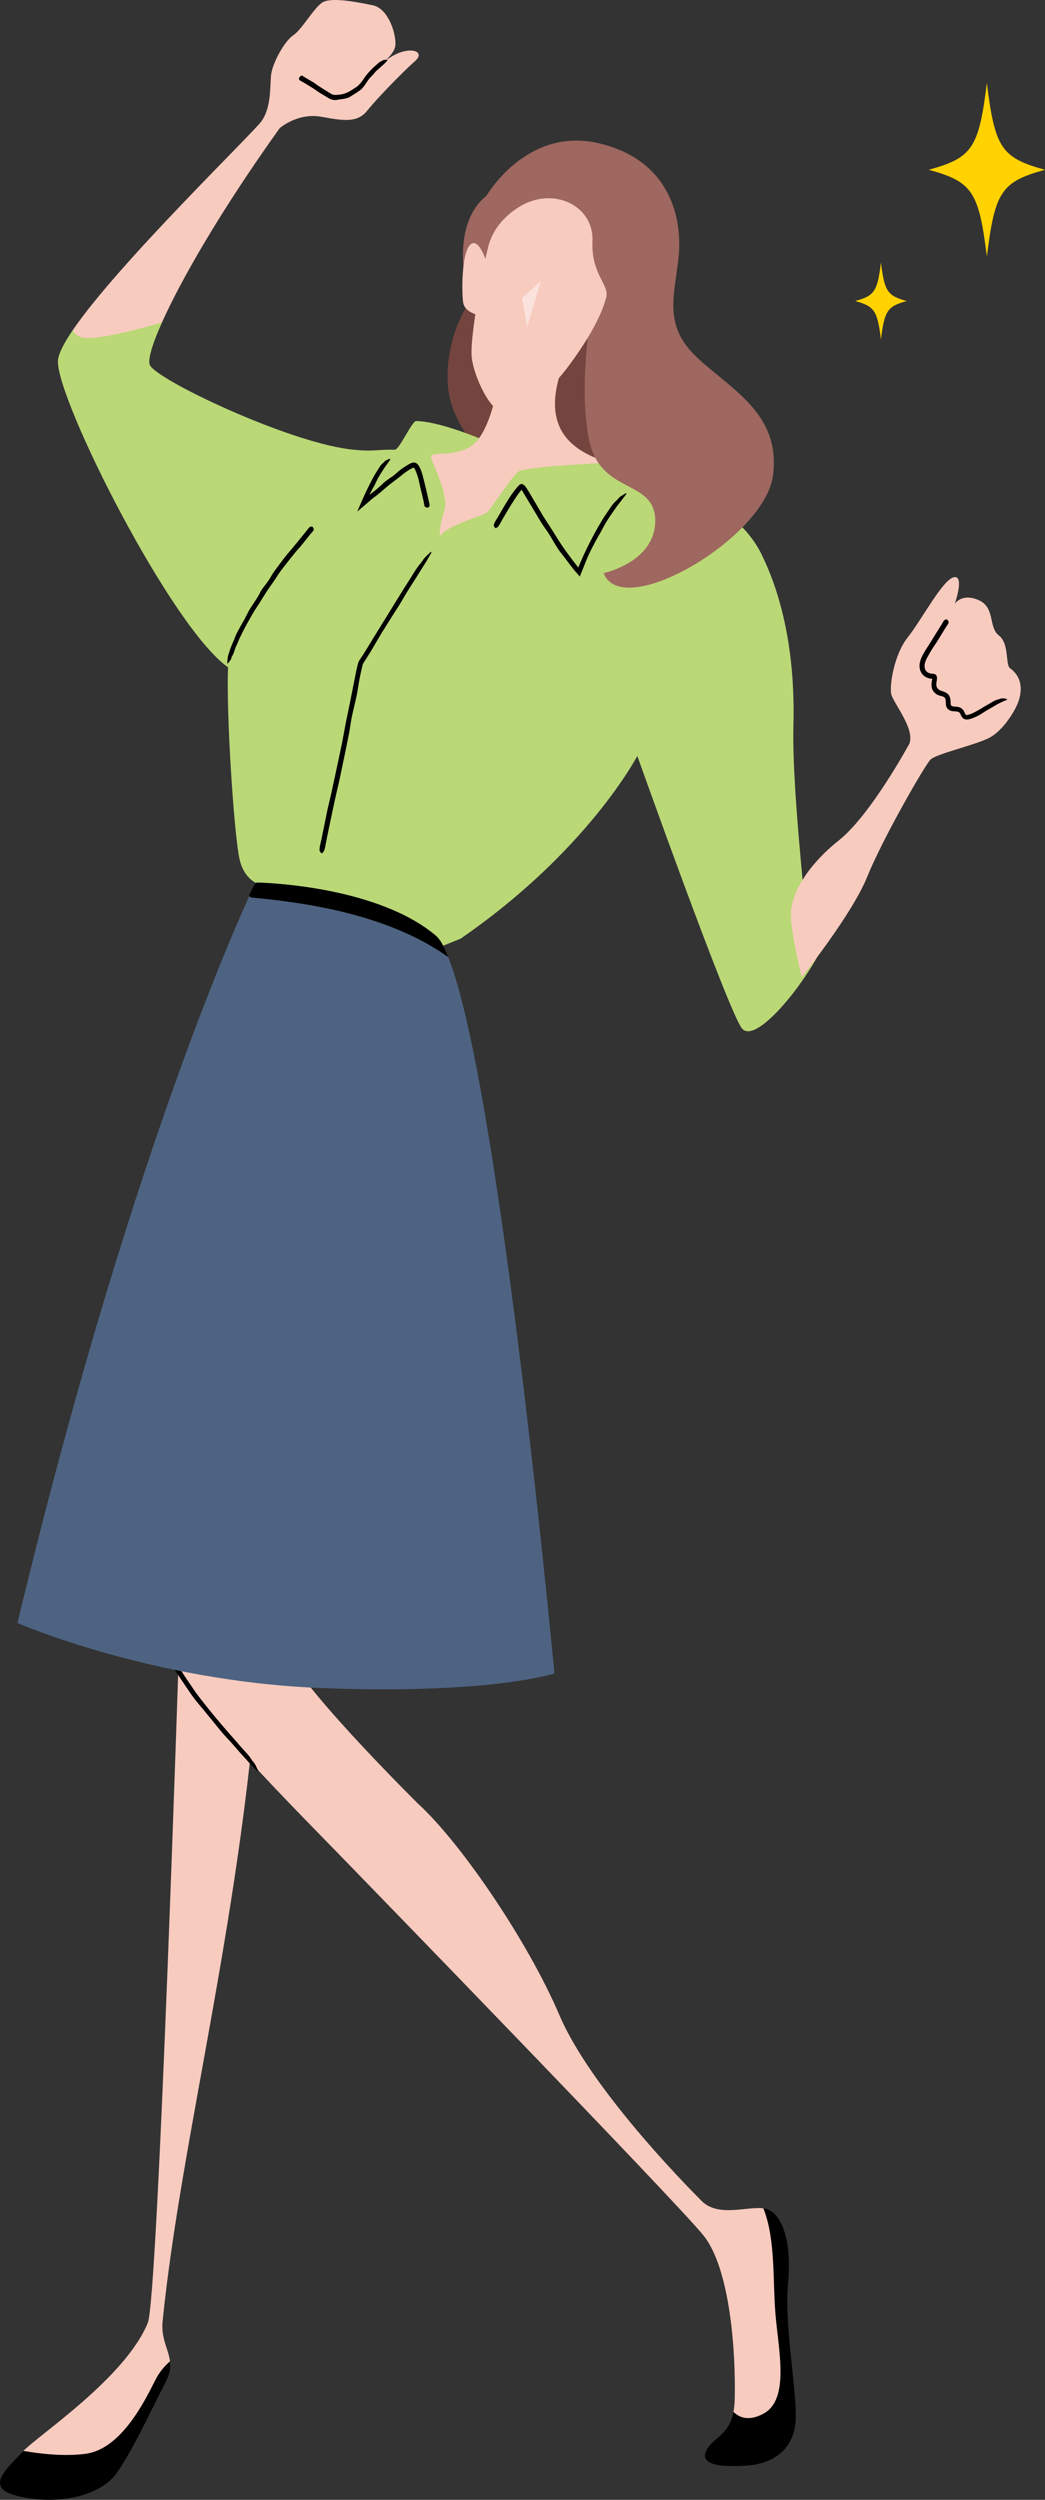 <?xml version="1.0" encoding="utf-8"?>
<!-- Generator: Adobe Illustrator 29.0.1, SVG Export Plug-In . SVG Version: 9.03 Build 54978)  -->
<svg version="1.1" id="レイヤー_1" xmlns="http://www.w3.org/2000/svg" xmlns:xlink="http://www.w3.org/1999/xlink" x="0px"
	 y="0px" viewBox="0 0 148.524 355.069" style="enable-background:new 0 0 148.524 355.069;" xml:space="preserve">
<rect x="0" y="0" width="148.524" height="355.069" fill="#333333" stroke="none"/>
<style type="text/css">
	.st0{fill:#F8CBBF;}
	.st1{fill:#73453E;}
	.st2{fill:#BAD876;}
	.st3{fill:#4D6381;}
	.st4{fill:#9E675F;}
	.st5{opacity:0.45;}
	.st6{fill:#FFFFFF;}
	.st7{fill:#FFD200;}
</style>
<g>
	<g>
		<g>
			<g>
				<path class="st0" d="M25.522,231.665c0,0-3.028,94.628-4.512,98.257c-3.237,7.921-15.773,16.083-17.84,18.356
					c-2.066,2.273-2.619,4.338,2.204,5.648c3.074,0.835,8.266-0.035,10.539-3.134c2.273-3.1,5.166-8.885,7.026-12.398
					c0.604-1.142,1.318-2.067,1.229-2.924c-0.185-1.778-1.309-3.257-1.057-5.755c2.686-26.656,11.606-58.823,13.879-96.432
					L25.522,231.665z"/>
			</g>
			<g>
				<path d="M2.533,354.533c-0.029-0.007-0.057-0.014-0.086-0.021c-4.849-1.212-1.343-3.961,0.723-6.234
					c0.046-0.051,0.098-0.104,0.154-0.16c2.254,0.392,5.818,0.83,8.903,0.401c4.959-0.689,8.3-7.37,9.815-10.401
					c0.608-1.217,1.394-2.1,2.117-2.722c0.104,0.877-0.014,1.823-0.636,2.998c-1.86,3.513-4.753,9.884-7.026,12.984
					C14.237,354.462,8.292,355.943,2.533,354.533z"/>
			</g>
			<g>
				<path class="st0" d="M39.057,155.449c0,0-16.152,69.534-15.739,76.56s15.739,21.938,26.278,32.821
					c0,0,46.701,48.044,50.42,52.727c3.719,4.684,4.58,16.29,4.408,23.281c-0.018,0.723-0.09,1.343-0.203,1.88
					c-0.647,3.057-0.885,2.862-1.897,4.457c-1.378,2.17,2.927,2.307,4.925,1.86c4.176-0.936,4.512-3.134,4.684-5.51
					c0.289-3.987-1.712-16.468-1.102-22.11c0.275-2.548-0.069-3.961-1.584-6.957c-0.091-0.181-0.388-0.73-0.612-0.77
					c-2.293-0.403-6.508,1.33-8.894-1.056c-2.617-2.617-15.842-16.118-20.251-26.45S65.575,261.8,59.376,256.151
					c0,0-18.667-18.46-18.667-22.179s17.358-60.752,17.358-60.752L39.057,155.449z"/>
			</g>
			<g>
				<path d="M106.972,350.114c-0.29,0.042-0.588,0.073-0.896,0.092c-4.271,0.276-6.888-0.276-5.51-2.445
					c1.029-1.62,3.07-1.997,3.68-5.191c0.767,0.767,2.14,1.436,4.31,0.231c3.72-2.066,2.066-9.092,1.653-14.189
					c-0.398-4.904,0.034-10.541-1.712-14.948c0.274,0.04,0.526,0.105,0.748,0.208c2.066,0.964,3.306,4.822,2.755,10.47
					s1.24,15.188,1.102,19.183C112.975,347.233,110.711,349.576,106.972,350.114z"/>
			</g>
			<g>
				<g>
					<path d="M25.529,219.692c-0.223,1.212-0.444,2.418-0.668,3.637c-0.115,0.548-0.255,1.212-0.374,1.782
						c-0.133,0.688-0.251,1.378-0.366,2.069c-0.21,1.311-0.433,2.628-0.518,3.939c-0.057,0.799,0.073,1.543,0.315,2.295
						c0.207,0.707,0.487,1.404,0.813,2.08c0.315,0.622,0.647,1.238,1.031,1.825c0.588,0.945,1.242,1.848,1.859,2.783
						c0.415,0.615,0.886,1.195,1.346,1.781c0.807,1.026,1.634,2.04,2.486,3.032c0.756,0.893,1.53,1.771,2.311,2.644
						c0.069,0.083,0.152,0.183,0.221,0.266c0.277,0.317,0.549,0.639,0.839,0.944c0.37,0.392,0.719,0.795,0.988,1.25
						c0.038,0.062,0.092,0.123,0.145,0.179c0.354,0.376,0.482,0.8,0.695,1.207c0.033,0.063,0.008,0.134,0.01,0.201
						c-0.061-0.046-0.128-0.087-0.183-0.14c-0.258-0.252-0.518-0.502-0.767-0.764c-0.314-0.346-0.616-0.68-0.933-1.031
						c-0.863-0.917-1.644-1.906-2.521-2.816c-0.514-0.529-0.974-1.119-1.448-1.691c-0.513-0.629-1.019-1.25-1.541-1.89
						c-0.533-0.662-1.107-1.292-1.621-1.973c-0.422-0.535-0.786-1.115-1.178-1.674c-0.463-0.685-0.858-1.271-1.502-2.225
						c-0.307-0.418-0.524-0.909-0.772-1.371c-0.266-0.59-0.506-1.187-0.72-1.801c-0.123-0.287-0.213-0.59-0.312-0.892
						c-0.112-0.297-0.178-0.613-0.224-0.937c-0.125-0.661-0.042-1.316,0.004-1.935c0.118-1.242,0.298-2.46,0.5-3.676
						c0.114-0.678,0.265-1.349,0.394-2.023c0.154-0.82,0.304-1.615,0.455-2.416c0.139-0.732,0.276-1.459,0.414-2.186
						c0.073-0.406,0.143-0.799,0.219-1.226c0.054-0.335,0.154-0.605,0.374-0.756c0.023-0.016,0.056-0.044,0.07-0.032
						c0.108,0.092,0.237,0.16,0.31,0.301c0.049,0.093,0.017,0.294,0.02,0.447c0,0.014-0.005,0.031-0.008,0.046l-0.155,0.749
						L25.529,219.692z"/>
				</g>
			</g>
			<g>
				<path class="st1" d="M66.85,42.693c0,0-3.616,4.856-3.203,11.882C64.06,61.6,71.086,66.87,71.086,66.87l23.97,1.86l-6.819-26.76
					L66.85,42.693z"/>
			</g>
			<g>
				<path class="st2" d="M114.411,128.724c-0.138-2.204-1.791-17.082-1.653-25.107c0.049-2.876,0.551-14.603-4.546-24.935
					s-23.97-14.189-26.725-14.051s-12.536-2.032-12.536-2.032s-6.356-2.772-9.815-2.791c-0.587-0.003-2.38,4.087-3.031,4.072
					c-2.731-0.063-3.053,0.342-6.44-0.075c-8.954-1.102-27.552-9.919-28.379-11.985c-0.287-0.717,0.306-2.828,1.74-6.026
					c-0.672-2.963-5.08-2.136-7.801-1.585c-0.848,0.172-3.685,1.171-4.894,2.7c-1.293,1.898-2.074,3.432-2.097,4.395
					C8.1,56.916,24.395,89.196,32.414,94.775c-0.281,6.441,0.847,23.925,1.65,27.337c0.827,3.513,3.616,3.754,3.616,3.754
					l2.101,2.549l22.214,6.302l3.444-1.378c18.047-12.398,25.141-25.968,25.141-25.968s12.949,36.369,14.878,38.71
					c1.929,2.342,8.954-6.199,11.71-12.123C119.922,128.035,114.411,128.724,114.411,128.724z"/>
			</g>
			<g>
				<path class="st0" d="M56.07,7.805c-0.446,0.236-0.863,0.497-1.246,0.765c0.779-0.753,1.384-1.501,1.384-2.349
					c0-1.86-1.171-5.063-3.237-5.476c-2.066-0.413-5.993-1.24-7.232-0.344c-1.24,0.895-2.893,3.857-4.064,4.615
					c-1.171,0.758-3.031,3.961-3.168,5.82c-0.138,1.86,0,4.408-1.309,6.337c-1.091,1.608-20.396,20.233-26.866,29.736
					c0.307,0.574,0.83,1.002,1.691,1.088c2.306,0.231,8.159-1.369,11.001-2.204c2.693-6.02,8.357-15.893,16.723-27.587
					c0,0,2.549-2.239,5.924-1.619c3.375,0.62,5.166,0.826,6.544-0.896c1.377-1.722,5.166-5.614,6.75-6.991
					C60.547,7.323,58.412,6.565,56.07,7.805z"/>
			</g>
			<g>
				<path class="st0" d="M61.27,65.027c-0.31-1.085,2.652,0.052,5.442-1.498c2.79-1.55,3.857-8.025,3.857-8.025l9.505-3.72
					c-4.339,11.262,4.408,12.915,6.062,13.948c0,0-11.537,0.517-12.502,1.274c-0.964,0.758-3.926,5.373-4.339,5.717
					c-0.413,0.344-2.273,0.964-2.273,0.964s-3.788,1.378-4.27,2.204c-0.482,0.827-0.276-1.378,0.413-3.375
					C63.853,70.52,61.521,65.904,61.27,65.027z"/>
			</g>
			<g>
				<g>
					<path d="M43.258,10.946c0.429,0.251,0.845,0.494,1.288,0.753c0.209,0.128,0.397,0.29,0.6,0.426
						c0.272,0.173,0.485,0.308,0.716,0.454c0.445,0.274,0.928,0.598,1.345,0.824c0.226,0.109,0.53,0.087,0.815,0.065
						c0.275-0.023,0.558-0.064,0.834-0.142c0.255-0.075,0.504-0.179,0.74-0.303c0.375-0.204,0.717-0.446,1.071-0.674
						c0.234-0.155,0.421-0.37,0.599-0.58c0.166-0.183,0.29-0.374,0.437-0.588c0.152-0.24,0.325-0.46,0.501-0.673
						c0.318-0.38,0.661-0.726,1.008-1.055c0.034-0.033,0.076-0.057,0.111-0.088c0.128-0.113,0.261-0.221,0.381-0.341
						c0.154-0.154,0.318-0.289,0.543-0.347c0.031-0.009,0.055-0.03,0.077-0.051c0.146-0.143,0.393-0.111,0.603-0.151
						c0.033-0.006,0.09,0.031,0.135,0.048c-0.012,0.031-0.019,0.068-0.038,0.093c-0.091,0.116-0.182,0.232-0.285,0.336
						c-0.146,0.132-0.261,0.234-0.417,0.374c-0.359,0.355-0.785,0.634-1.092,1.034c-0.178,0.232-0.402,0.421-0.591,0.64
						c-0.217,0.242-0.383,0.473-0.578,0.764c-0.191,0.302-0.399,0.598-0.653,0.856c-0.207,0.201-0.45,0.359-0.689,0.516
						c-0.228,0.144-0.357,0.225-0.955,0.602c-0.183,0.127-0.403,0.186-0.617,0.246c-0.265,0.07-0.54,0.085-0.811,0.13
						c-0.263,0.032-0.53,0.115-0.826,0.09c-0.146-0.004-0.302-0.043-0.455-0.092c-0.149-0.056-0.334-0.162-0.418-0.213
						c-0.416-0.25-0.817-0.491-1.259-0.757c-0.232-0.145-0.447-0.317-0.676-0.468c-0.305-0.191-0.563-0.353-0.832-0.521
						c-0.261-0.157-0.511-0.307-0.761-0.458c-0.143-0.084-0.287-0.167-0.436-0.241c-0.122-0.06-0.196-0.159-0.169-0.36
						c0.003-0.021,0.005-0.051,0.016-0.064c0.085-0.094,0.168-0.206,0.26-0.266c0.061-0.04,0.135-0.004,0.202-0.001
						c0.006,0,0.011,0.006,0.016,0.009l0.26,0.166L43.258,10.946z"/>
				</g>
			</g>
			<g>
				<g>
					<path d="M44.182,75.785c-0.465,0.582-0.924,1.155-1.397,1.745c-0.23,0.286-0.491,0.547-0.729,0.827
						c-0.285,0.353-0.537,0.666-0.799,0.991c-0.501,0.631-1,1.264-1.479,1.913c-0.286,0.397-0.534,0.822-0.812,1.225
						c-0.272,0.389-0.528,0.755-0.794,1.135c-0.242,0.353-0.479,0.71-0.697,1.078c-0.349,0.583-0.711,1.156-1.094,1.717
						c-0.256,0.37-0.472,0.768-0.699,1.157c-0.376,0.692-0.792,1.366-1.128,2.074l-0.472,0.941l-0.41,0.961
						c-0.027,0.053-0.067,0.132-0.093,0.184c-0.113,0.226-0.188,0.46-0.259,0.696c-0.083,0.304-0.21,0.592-0.384,0.858
						c-0.021,0.037-0.03,0.083-0.037,0.127c-0.046,0.292-0.278,0.489-0.444,0.744c-0.026,0.039-0.095,0.055-0.145,0.083
						c-0.006-0.047-0.019-0.095-0.015-0.142c0.02-0.222,0.038-0.448,0.073-0.672c0.031-0.292,0.137-0.56,0.225-0.83
						c0.197-0.758,0.588-1.426,0.838-2.159c0.152-0.426,0.403-0.809,0.609-1.212c0.221-0.444,0.491-0.858,0.725-1.293
						c0.243-0.455,0.453-0.93,0.72-1.373c0.209-0.356,0.451-0.693,0.67-1.042c0.298-0.451,0.594-0.9,0.831-1.39
						c0.134-0.284,0.331-0.535,0.516-0.789c0.226-0.311,0.48-0.602,0.693-0.921c0.205-0.308,0.373-0.64,0.575-0.95
						c0.206-0.313,0.429-0.617,0.653-0.917c0.451-0.595,0.89-1.198,1.358-1.778c0.26-0.325,0.542-0.633,0.81-0.952
						c0.33-0.403,0.634-0.775,0.944-1.154c0.288-0.353,0.57-0.699,0.852-1.046c0.154-0.195,0.294-0.373,0.468-0.594
						c0.123-0.165,0.27-0.269,0.488-0.237c0.023,0.003,0.057,0.005,0.066,0.02c0.068,0.112,0.158,0.221,0.186,0.341
						c0.019,0.079-0.054,0.178-0.087,0.268c-0.003,0.009-0.011,0.015-0.017,0.022l-0.302,0.349L44.182,75.785z"/>
				</g>
			</g>
			<g>
				<path class="st0" d="M129.255,105.615c0,0-5.476,10.125-10.022,13.741c-4.546,3.616-6.819,7.646-6.819,10.539
					c0,2.893,1.55,8.885,1.55,8.885s7.129-8.885,9.299-14.258c2.17-5.373,8.162-15.808,8.989-16.634
					c0.827-0.827,6.406-2.066,8.369-3.1c1.963-1.033,3.728-3.891,4.167-5.269c0.379-1.188,0.689-3.203-1.24-4.615
					c-0.678-0.497-0.069-3.479-1.584-4.649c-1.515-1.171-0.482-3.995-2.893-5.028c-2.411-1.033-3.375,0.551-3.375,0.551
					s1.446-4.133-0.138-3.788c-1.584,0.344-4.615,6.13-6.544,8.541s-2.617,6.819-2.342,8.059
					C126.947,99.829,130.047,103.479,129.255,105.615z"/>
			</g>
			<g>
				<g>
					<path d="M134.462,89.047c-0.422,0.689-0.84,1.369-1.268,2.067c-0.186,0.28-0.458,0.689-0.661,0.993
						c-0.243,0.388-0.473,0.784-0.69,1.182c-0.426,0.705-0.656,1.587-0.134,2.1c0.236,0.202,0.463,0.292,0.883,0.305
						c0.142,0.013,0.267,0.053,0.378,0.121c0.111,0.079,0.171,0.207,0.189,0.341c0.036,0.501-0.066,0.643-0.073,0.886
						c-0.022,0.22-0.006,0.417,0.069,0.576c0.126,0.306,0.482,0.476,0.904,0.6c0.207,0.066,0.428,0.155,0.624,0.333
						c0.209,0.168,0.327,0.444,0.379,0.676c0.079,0.463,0.021,0.847,0.105,0.95c0.032,0.079,0.184,0.149,0.384,0.179l0.319,0.021
						c0.151,0.017,0.31,0.014,0.481,0.084c0.301,0.092,0.564,0.374,0.675,0.608c0.118,0.233,0.196,0.425,0.246,0.46
						c-0.012,0.075,0.436,0.008,0.782-0.155c0.658-0.275,1.312-0.687,1.966-1.082c0.059-0.031,0.142-0.076,0.201-0.107
						c0.242-0.143,0.466-0.276,0.72-0.425c0.303-0.191,0.624-0.362,0.99-0.422c0.05-0.009,0.1-0.033,0.147-0.056
						c0.319-0.153,0.671-0.088,0.972-0.006c0.047,0.014,0.072,0.078,0.1,0.119c-0.043,0.019-0.083,0.045-0.124,0.053
						c-0.2,0.055-0.402,0.15-0.607,0.251c-0.264,0.125-0.537,0.249-0.795,0.404c-0.7,0.422-1.435,0.802-2.127,1.274
						c-0.406,0.275-0.864,0.482-1.342,0.662c-0.273,0.082-0.537,0.19-0.89,0.15c-0.173-0.031-0.375-0.117-0.482-0.267
						c-0.117-0.139-0.174-0.28-0.232-0.397c-0.234-0.573-0.49-0.424-1.222-0.52c-0.242-0.032-0.57-0.181-0.747-0.475
						c-0.172-0.3-0.149-0.584-0.162-0.8c0.012-0.617-0.176-0.786-0.81-0.908c-0.364-0.081-0.761-0.325-1.007-0.721
						c-0.307-0.505-0.201-1.068-0.14-1.469c0.009-0.069,0.022-0.172,0.021-0.198c-0.003-0.016-0.008-0.029-0.016-0.038
						c-0.015-0.023-0.053-0.008-0.064,0.004c-0.025,0.009-0.143-0.006-0.259-0.026c-0.489-0.086-0.992-0.408-1.246-0.9
						c-0.505-1.024,0.01-2.019,0.383-2.689c0.222-0.403,0.482-0.775,0.722-1.16c0.297-0.478,0.573-0.923,0.854-1.376
						c0.261-0.418,0.518-0.829,0.775-1.241c0.139-0.231,0.268-0.444,0.424-0.701c0.111-0.194,0.251-0.327,0.476-0.332
						c0.023,0,0.058-0.004,0.069,0.009c0.08,0.105,0.182,0.203,0.222,0.325c0.026,0.08-0.04,0.197-0.065,0.296
						c-0.002,0.01-0.01,0.018-0.016,0.026l-0.277,0.418L134.462,89.047z"/>
				</g>
			</g>
			<g>
				<g>
					<path d="M70.675,73.598c0.567-0.989,1.138-1.977,1.756-2.943c0.308-0.476,0.648-0.925,1.017-1.382
						c0.093-0.11,0.328-0.414,0.536-0.493c0.23-0.12,0.438,0.067,0.623,0.231c0.203,0.273,0.247,0.344,0.344,0.501l0.261,0.417
						c0.626,1.064,1.253,2.131,1.871,3.181c0.383,0.64,0.81,1.252,1.207,1.882c0.377,0.602,0.744,1.19,1.117,1.786
						c0.356,0.544,0.715,1.088,1.099,1.609c0.312,0.42,0.619,0.834,0.917,1.237l0.47,0.602c0.077,0.103,0.154,0.206,0.237,0.317
						l0.057,0.075c0.037-0.093,0.074-0.183,0.112-0.278c0.116-0.272,0.233-0.546,0.346-0.812c0.497-1.111,1.029-2.207,1.599-3.283
						c0.513-0.962,1.05-1.912,1.63-2.84c0.054-0.093,0.124-0.176,0.185-0.266c0.221-0.327,0.434-0.642,0.661-0.978
						c0.282-0.418,0.578-0.822,0.968-1.133c0.052-0.044,0.1-0.104,0.143-0.16c0.286-0.389,0.694-0.537,1.042-0.771
						c0.055-0.036,0.125-0.016,0.188-0.022c-0.035,0.062-0.063,0.129-0.105,0.185c-0.211,0.275-0.422,0.549-0.601,0.783
						c-0.25,0.34-0.538,0.653-0.771,1.007c-0.662,0.938-1.337,1.877-1.868,2.905c-0.309,0.6-0.669,1.18-0.991,1.78
						c-0.352,0.655-0.706,1.311-1.016,1.986c-0.164,0.353-0.312,0.713-0.458,1.073c-0.162,0.404-0.323,0.801-0.47,1.167
						c-0.13,0.315-0.255,0.616-0.383,0.927c-0.45-0.518-0.969-1.116-1.157-1.382c-0.517-0.65-0.983-1.325-1.507-1.963
						c-0.301-0.367-0.548-0.785-0.805-1.188c-0.289-0.486-0.608-1.022-0.896-1.506c-0.274-0.401-0.665-0.971-0.952-1.39
						c-0.308-0.478-0.598-0.97-0.888-1.459c-0.577-0.965-1.15-1.922-1.735-2.898c-0.079-0.127-0.159-0.257-0.243-0.392
						c-0.056-0.08-0.049-0.076-0.049-0.081c-0.003-0.009-0.006-0.02-0.013-0.03c-0.039-0.024-0.026-0.049-0.276,0.265
						c-0.442,0.581-0.845,1.22-1.242,1.854c-0.36,0.576-0.708,1.161-1.051,1.749c-0.191,0.33-0.381,0.661-0.559,0.998
						c-0.146,0.275-0.315,0.479-0.564,0.539c-0.026,0.007-0.065,0.02-0.075,0.005c-0.077-0.116-0.179-0.219-0.208-0.367
						c-0.02-0.098,0.067-0.265,0.108-0.401c0.004-0.013,0.013-0.025,0.021-0.037l0.361-0.608L70.675,73.598z"/>
				</g>
			</g>
			<g>
				<g>
					<path d="M45.658,119.357c0.3-1.474,0.6-2.943,0.901-4.424c0.16-0.682,0.343-1.464,0.507-2.165
						c0.185-0.852,0.363-1.677,0.543-2.51c0.34-1.594,0.68-3.19,1.017-4.771c0.175-0.947,0.363-1.961,0.539-2.915
						c0.191-0.919,0.379-1.826,0.569-2.74c0.167-0.842,0.333-1.681,0.505-2.545c0.136-0.682,0.271-1.358,0.403-2.023
						c0.083-0.353,0.135-0.643,0.251-1.046c0.05-0.225,0.148-0.363,0.243-0.504c0.093-0.142,0.188-0.286,0.284-0.433
						c0.504-0.762,0.961-1.555,1.442-2.333l2.528-4.093l2.265-3.66c0.075-0.113,0.16-0.241,0.235-0.354
						c0.275-0.437,0.545-0.866,0.824-1.309c0.341-0.565,0.695-1.114,1.124-1.593c0.059-0.066,0.113-0.15,0.162-0.23
						c0.33-0.538,0.754-0.85,1.14-1.244c0.06-0.061,0.139-0.062,0.209-0.09c-0.037,0.086-0.067,0.174-0.113,0.256
						c-0.228,0.393-0.454,0.785-0.66,1.14c-0.303,0.48-0.598,0.948-0.902,1.431c-0.793,1.309-1.671,2.569-2.426,3.904
						c-0.441,0.779-0.951,1.532-1.432,2.296c-0.526,0.835-1.047,1.663-1.578,2.508c-0.504,0.857-1.063,1.806-1.568,2.663
						c-0.222,0.353-0.438,0.695-0.661,1.048c-0.225,0.353-0.486,0.687-0.524,1.036c-0.248,1.043-0.466,2.106-0.621,3.175
						c-0.088,0.615-0.234,1.237-0.37,1.852c-0.166,0.753-0.363,1.498-0.513,2.253c-0.144,0.727-0.23,1.464-0.364,2.194
						c-0.153,0.761-0.296,1.476-0.445,2.214c-0.305,1.464-0.61,2.921-0.917,4.395c-0.18,0.785-0.379,1.646-0.562,2.443
						c-0.211,0.988-0.419,1.955-0.627,2.928c-0.184,0.888-0.368,1.77-0.552,2.654c-0.097,0.495-0.192,0.979-0.292,1.49
						c-0.074,0.407-0.191,0.737-0.421,0.925c-0.024,0.02-0.059,0.054-0.073,0.04c-0.104-0.108-0.229-0.188-0.295-0.357
						c-0.044-0.111,0-0.355,0.006-0.54c0.001-0.018,0.007-0.037,0.011-0.056l0.199-0.911L45.658,119.357z"/>
				</g>
			</g>
			<g>
				<g>
					<path d="M60.237,71.338c-0.153-0.703-0.324-1.402-0.496-2.098c-0.061-0.282-0.156-0.722-0.223-1.034
						c-0.101-0.392-0.222-0.78-0.367-1.145c-0.068-0.173-0.143-0.344-0.227-0.484c-0.087-0.14-0.091-0.152-0.176-0.146
						c-0.019-0.004-0.084,0.029-0.174,0.073c-0.08,0.039-0.16,0.074-0.242,0.126c-0.163,0.097-0.326,0.191-0.486,0.302
						c-0.39,0.258-0.746,0.574-1.119,0.863c-0.368,0.277-0.713,0.537-1.071,0.807c-0.326,0.256-0.648,0.519-0.963,0.79
						c-0.499,0.432-0.997,0.863-1.532,1.253c-0.354,0.258-0.674,0.562-1.007,0.846l-0.104,0.088l-1.276,1.087l0.668-1.544
						c0.293-0.678,0.601-1.337,0.926-1.994c0.309-0.624,0.632-1.242,0.982-1.849c0.033-0.06,0.077-0.114,0.115-0.173
						c0.135-0.216,0.258-0.413,0.401-0.642c0.162-0.28,0.356-0.541,0.623-0.732c0.038-0.026,0.068-0.065,0.095-0.102
						c0.179-0.256,0.486-0.324,0.743-0.443c0.04-0.019,0.103,0.009,0.154,0.017c-0.018,0.043-0.029,0.09-0.054,0.127
						c-0.129,0.188-0.26,0.379-0.353,0.514c-0.159,0.213-0.323,0.427-0.469,0.652c-0.384,0.619-0.82,1.215-1.115,1.894
						c-0.172,0.395-0.402,0.765-0.6,1.15c-0.215,0.422-0.439,0.841-0.628,1.276c-0.081,0.187-0.155,0.379-0.223,0.568l-0.406-0.306
						c0.213-0.203,0.425-0.407,0.646-0.6c0.301-0.262,0.629-0.493,0.94-0.743c0.407-0.327,0.813-0.654,1.179-1.034
						c0.209-0.219,0.463-0.396,0.709-0.576c0.299-0.223,0.624-0.412,0.916-0.644c0.286-0.218,0.534-0.485,0.822-0.706
						c0.288-0.228,0.597-0.431,0.918-0.631c0.163-0.098,0.317-0.198,0.511-0.288c0.114-0.074,0.607-0.272,0.878-0.072
						c0.141,0.07,0.287,0.251,0.347,0.341c0.06,0.094,0.116,0.188,0.159,0.278c0.093,0.182,0.165,0.359,0.231,0.537
						c0.146,0.397,0.233,0.8,0.336,1.196c0.123,0.496,0.236,0.95,0.351,1.415c0.098,0.433,0.193,0.857,0.289,1.281
						c0.055,0.235,0.104,0.448,0.167,0.716c0.05,0.194,0.037,0.369-0.126,0.515c-0.017,0.015-0.04,0.04-0.057,0.038
						c-0.129-0.017-0.27-0.014-0.381-0.065c-0.073-0.034-0.103-0.149-0.152-0.228c-0.005-0.007-0.005-0.017-0.006-0.026l-0.08-0.439
						L60.237,71.338z"/>
				</g>
			</g>
			<g>
				<path class="st3" d="M61.856,132.822c7.761,6.447,16.944,104.87,16.944,104.87s-9.161,3.031-33.269,2.066
					c-24.108-0.964-43.05-9.23-43.05-9.23c17.082-71.084,33.854-105.179,33.854-105.179S53.108,125.555,61.856,132.822z"/>
			</g>
			<g>
				<path d="M63.711,135.943c-0.751-1.775-1.13-2.519-1.855-3.121c-8.039-6.678-22.854-7.394-25.203-7.466
					c-0.196-0.006-0.376,0.098-0.469,0.27c-0.169,0.311-0.453,0.842-0.72,1.371c-0.107,0.211,0.029,0.463,0.265,0.485
					C42.974,128.156,55.014,129.74,63.711,135.943z"/>
			</g>
			<g>
				<path class="st4" d="M69.157,27.78c0,0,5.683-9.815,15.911-7.439c10.229,2.376,11.985,10.745,11.365,16.324
					s-2.17,9.609,2.686,14.155c4.856,4.546,11.882,7.956,10.745,16.738c-1.136,8.782-21.387,20.767-24.073,13.845
					c0,0,7.336-1.55,7.336-7.439s-7.542-3.719-9.299-11.055s0.207-18.701,0.207-18.701l-17.564-2.686
					C66.471,41.522,63.785,32.12,69.157,27.78z"/>
			</g>
			<g>
				<path class="st0" d="M84.207,34.255c0.207-4.649-4.718-7.439-9.333-5.441c0,0-4.408,1.791-5.51,6.337
					c-0.12,0.495-0.243,1.039-0.368,1.607c-0.393-1.04-1.241-2.85-2.146-2.02c-1.24,1.137-1.24,6.612-1.033,8.162
					c0.139,1.041,1.115,1.521,1.742,1.725c-0.368,2.484-0.596,4.675-0.536,5.817c0.138,2.617,2.342,7.163,3.719,7.715
					c1.378,0.551,5.924-0.689,9.781-5.786s5.235-8.438,5.648-10.194C86.584,40.42,84.001,38.905,84.207,34.255z"/>
			</g>
			<g class="st5">
				<g>
					<polygon class="st6" points="76.867,39.903 74.949,46.424 74.185,42.349 					"/>
				</g>
			</g>
		</g>
	</g>
	<g>
		<path class="st7" d="M148.524,24.115c-6.197,1.702-7.122,3.082-8.263,12.329c-1.141-9.247-2.066-10.626-8.263-12.329
			c6.197-1.702,7.122-3.082,8.263-12.329C141.402,21.033,142.327,22.412,148.524,24.115z"/>
		<path class="st7" d="M128.869,42.757c-2.747,0.754-3.156,1.366-3.662,5.464c-0.506-4.098-0.915-4.709-3.662-5.464
			c2.747-0.754,3.156-1.366,3.662-5.464C125.713,41.392,126.123,42.003,128.869,42.757z"/>
	</g>
</g>
</svg>
